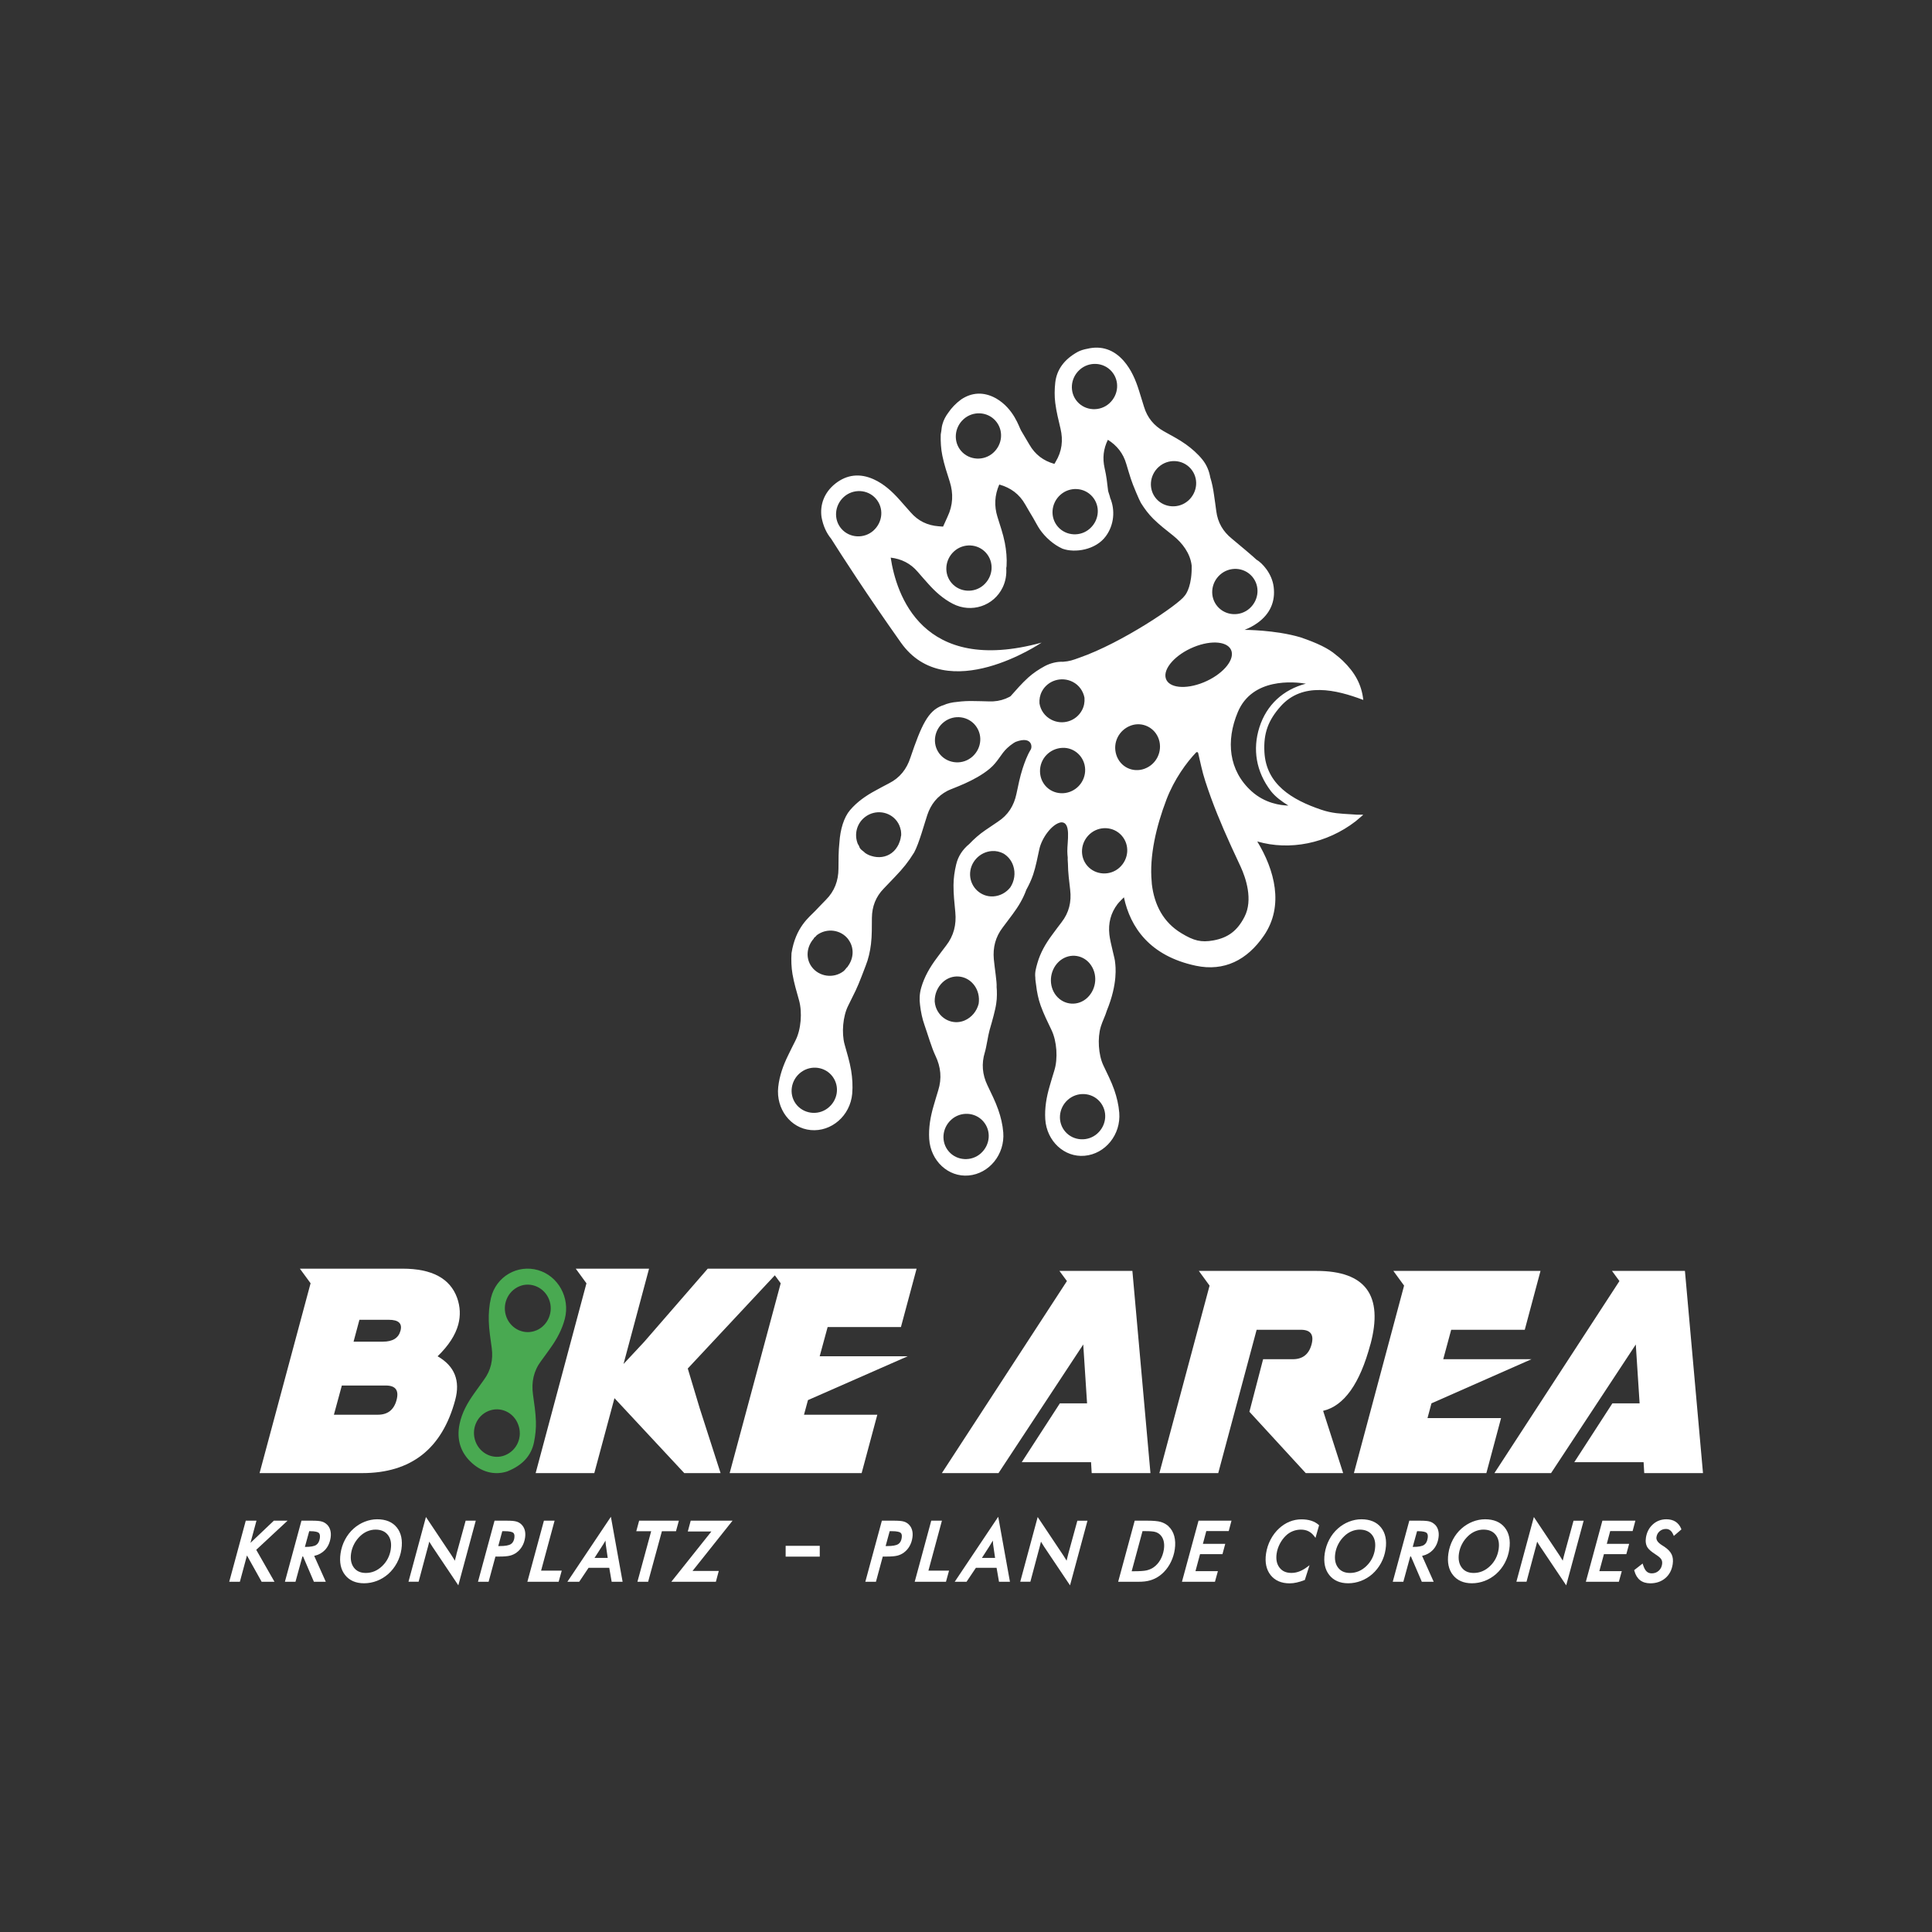 <?xml version="1.0" encoding="UTF-8"?>
<svg xmlns="http://www.w3.org/2000/svg" xmlns:xlink="http://www.w3.org/1999/xlink" id="Livello_1" data-name="Livello 1" viewBox="0 0 566.93 566.93">
  <rect x="0" y="0" width="566.93" height="566.93" fill="#333333" stroke="none"/>
  <defs>
    <style>
      .cls-1 {
        clip-path: url(#clippath);
      }

      .cls-2 {
        fill: none;
      }

      .cls-2, .cls-3, .cls-4 {
        stroke-width: 0px;
      }

      .cls-5 {
        clip-path: url(#clippath-1);
      }

      .cls-6 {
        clip-path: url(#clippath-4);
      }

      .cls-7 {
        clip-path: url(#clippath-3);
      }

      .cls-8 {
        clip-path: url(#clippath-2);
      }

      .cls-9 {
        clip-path: url(#clippath-7);
      }

      .cls-10 {
        clip-path: url(#clippath-6);
      }

      .cls-11 {
        clip-path: url(#clippath-5);
      }

      .cls-3 {
        fill: #49a951;
      }

      .cls-4 {
        fill: #fff;
      }
    </style>
    <clipPath id="clippath">
      <rect class="cls-2" x="67.27" y="102" width="432.46" height="363.21"></rect>
    </clipPath>
    <clipPath id="clippath-1">
      <rect class="cls-2" x="67.27" y="102" width="432.46" height="363.21"></rect>
    </clipPath>
    <clipPath id="clippath-2">
      <rect class="cls-2" x="67.27" y="102" width="432.46" height="363.21"></rect>
    </clipPath>
    <clipPath id="clippath-3">
      <rect class="cls-2" x="67.27" y="102" width="432.46" height="363.21"></rect>
    </clipPath>
    <clipPath id="clippath-4">
      <rect class="cls-2" x="67.27" y="102" width="432.46" height="363.21"></rect>
    </clipPath>
    <clipPath id="clippath-5">
      <rect class="cls-2" x="67.27" y="102" width="432.46" height="363.21"></rect>
    </clipPath>
    <clipPath id="clippath-6">
      <rect class="cls-2" x="67.27" y="102" width="432.46" height="363.21"></rect>
    </clipPath>
    <clipPath id="clippath-7">
      <rect class="cls-2" x="67.27" y="102" width="432.46" height="363.21"></rect>
    </clipPath>
  </defs>
  <g class="cls-1">
    <path class="cls-4" d="M118.13,372.28c8.61,0,13.94,2.85,16.01,8.57.92,2.6,1.03,5.2.34,7.81-.84,3.11-2.86,6.22-6.07,9.33,4.99,2.86,6.71,7.15,5.16,12.85-3.85,14.3-12.94,21.43-27.28,21.43h-30.12l14.97-55.71-3.14-4.28h30.12ZM110.9,415.14c2.86,0,4.69-1.43,5.46-4.29.77-2.85-.27-4.28-3.14-4.28h-12.91l-2.33,8.57h12.91ZM112.36,393.7c2.87,0,4.59-1.07,5.16-3.21.58-2.14-.57-3.21-3.44-3.21h-8.61l-1.72,6.42h8.6Z"></path>
  </g>
  <polygon class="cls-4" points="225.95 372.28 225.95 372.28 207.68 372.28 189 393.79 182.97 400.25 190.46 372.28 168.95 372.28 172.09 376.58 157.18 432.28 174.39 432.28 180.31 410.28 200.8 432.28 211.45 432.28 205.31 413.2 201.82 401.58 227.37 374.23 229.09 376.57 214.11 432.28 252.84 432.28 257.44 415.14 235.93 415.14 237.09 410.85 266.35 397.99 240.53 397.99 242.86 389.42 264.37 389.42 268.97 372.28 225.95 372.28"></polygon>
  <g class="cls-5">
    <path class="cls-3" d="M149.07,431.7c-3.34,1.18-7.22.63-10.56-2.37-3.36-3.01-4.58-6.91-3.66-11.43.69-3.4,2.37-6.32,4.34-9.08.95-1.33,1.89-2.66,2.85-3.98,2.02-2.75,2.7-5.84,2.26-9.26-.35-2.64-.8-5.29-.87-7.94-.06-2.27.12-4.62.65-6.81,1.5-6.25,7.76-9.85,13.78-8.13,5.94,1.7,9.48,8.11,7.89,14.28-.83,3.22-2.39,6.04-4.29,8.68-.89,1.24-1.77,2.5-2.69,3.72-2.18,2.91-2.87,6.19-2.37,9.82.37,2.64.78,5.29.86,7.94.07,2.03-.16,4.12-.57,6.11-.78,3.83-3.31,6.68-7.63,8.43M157.4,390.39c3.44-1.46,5.1-5.5,3.73-9.04-1.38-3.55-5.36-5.32-8.74-3.89-3.5,1.48-5.15,5.51-3.75,9.1,1.4,3.55,5.34,5.28,8.76,3.82M139.56,423.07c1.36,3.54,5.24,5.33,8.62,3.97,3.55-1.43,5.26-5.39,3.88-9.02-1.37-3.64-5.26-5.4-8.76-3.96-3.45,1.42-5.11,5.43-3.74,9.01"></path>
    <path class="cls-4" d="M299.22,202.32c-2.55,2.4-5.51,3.65-9.05,3.5-1.49-.06-2.98-.07-4.47-.1-1.61-.04-3.2.03-4.76.24-1.54.12-2.95.44-4.19,1.01-.1.04-.21.05-.31.09-4.12,1.53-6.09,5.81-9.29,15.27-1.09,3.36-3.09,5.91-6.26,7.52-1.33.68-2.65,1.4-3.96,2.12-2.81,1.5-5.39,3.3-7.48,5.74-1.81,2.11-2.89,5.67-3.13,9.51-.29,2.55-.26,5.13-.28,7.7-.02,3.53-1.15,6.58-3.68,9.12-1.07,1.07-2.09,2.17-3.14,3.26-1.79,1.87-5.75,4.76-6.96,12.4-.12,2.05-.05,4.15.29,6.15.45,2.61,1.21,5.15,1.92,7.68.98,3.49.62,8.6-1.09,11.89-.72,1.39-1.39,2.79-2.08,4.19-1.46,2.97-2.58,6.05-2.94,9.39-.68,6.4,3.6,12.07,9.55,12.61,6.04.56,11.57-4.18,12.16-10.64.2-2.27.05-4.62-.31-6.85-.43-2.61-1.23-5.14-1.93-7.68-.9-3.29-.51-8.21,1.06-11.32.75-1.48,1.47-2.98,2.2-4.47.95-1.93,2.74-6.76,2.91-7.19.82-2.04,1.32-4.26,1.58-6.44.31-2.54.24-5.13.27-7.7.04-3.32,1.14-6.19,3.49-8.59,1.12-1.15,2.22-2.32,3.33-3.48,2.31-2.41,3.88-4.34,5.58-7.1,1.45-2.66,3.04-8.58,3.86-11.01,1.05-3.14,2.96-5.54,5.93-7.09,1.41-.74,7.94-2.76,12.4-6.5,2.42-2.03,3.25-4.31,5.12-6.04,2.41-2.24,5.22-3.39,8.55-3.28M235.04,314.64c2.95-2.21,7.13-1.63,9.28,1.28,2.18,2.95,1.51,7.08-1.51,9.33-2.92,2.19-7.14,1.57-9.28-1.34-2.13-2.9-1.45-7.05,1.51-9.27M248.96,275.71c1.78,2.41,1.56,5.57-.2,7.89-.02.04-.03.08-.04.12-.07.07-.17.12-.24.2-.33.38-.6.8-1.02,1.12-2.92,2.18-7.14,1.57-9.28-1.34-1.86-2.53-1.47-5.93.6-8.26.06-.08.07-.19.13-.27.12-.11.26-.2.39-.31.15-.13.23-.31.39-.44,2.95-2.21,7.13-1.63,9.28,1.28M264.37,245.41c-.07.72-.28,1.39-.57,2.06-.05.1-.06.21-.12.31-.47.94-1.09,1.83-2.01,2.51-1.76,1.32-3.95,1.51-5.91.9-.19-.06-.38-.12-.57-.19-.44-.18-.86-.38-1.26-.66-.15-.11-.27-.25-.41-.37-.39-.33-.82-.59-1.13-1.02-.19-.26-.24-.57-.39-.85-.1-.18-.23-.33-.31-.51-.06-.2-.15-.39-.2-.6-.77-2.6.07-5.54,2.42-7.3,2.95-2.21,7.13-1.63,9.28,1.28.58.78.93,1.64,1.11,2.53.01.03.03.05.04.08.04.18.04.37.07.56.03.33.05.67.03,1.02,0,.09-.06.17-.07.26M284.87,222.4c-2.92,2.18-7.14,1.57-9.28-1.34-2.13-2.9-1.45-7.05,1.51-9.27,2.94-2.21,7.13-1.63,9.28,1.28,2.18,2.95,1.51,7.07-1.51,9.34M295.57,218.87c7.13-3.99,7.5.1,6.89,1.08-1.03,1.68-1.77,3.7-2.38,5.56-.79,2.44-1.29,4.97-1.82,7.47-.73,3.45-2.45,6.2-5.44,8.14-1.25.82-2.48,1.68-3.72,2.52-1.72,1.17-3.26,2.54-4.68,4.03-1.93,1.59-3.26,3.56-3.83,5.97-.48,1.99-.78,4.07-.79,6.1-.02,2.65.28,5.31.53,7.95.35,3.64-.45,6.9-2.7,9.79-.94,1.21-1.85,2.46-2.77,3.69-1.96,2.62-3.6,5.42-4.53,8.63-.5,1.72-.58,3.45-.35,5.1.23,2.02.65,4.06,1.33,5.95.88,2.48,2.06,6.6,3.2,8.97,1.56,3.26,1.92,6.61.8,10.16-.47,1.49-.89,2.99-1.34,4.5-.94,3.19-1.51,6.42-1.3,9.76.42,6.43,5.6,11.23,11.56,10.7,6.04-.53,10.68-6.19,10.17-12.65-.18-2.27-.73-4.56-1.48-6.68-.86-2.49-2.08-4.84-3.2-7.22-1.45-3.07-1.75-6.25-.73-9.58.49-1.59.94-4.94,1.4-6.55.79-2.7,1.7-5.94,1.94-7.75.27-1.53.24-3.78.12-4.87.12-1.45-.58-5.55-.82-8.19-.3-3.42.49-6.5,2.57-9.23,1-1.3,1.97-2.62,2.95-3.94,1.65-2.22,3.08-4.56,4.01-7.17.79-1.43,1.49-2.92,2.01-4.46.81-2.43,1.26-4.97,1.82-7.48.71-3.24,3.65-7.36,6.31-7.85,3.14-.24,1.85,5.74,1.9,8.5.04.66.02,1.25.12,1.86-.05.6.05,1.19.06,1.79.02,2.56.37,5.12.66,7.67.41,3.51-.34,6.68-2.54,9.5-.93,1.19-1.81,2.41-2.71,3.62-1.92,2.57-3.51,5.3-4.39,8.42-.43,1.53-.77,2.71-.59,4.18-.03.6.16,1.57.23,2.2.23,2.03.65,4.09,1.33,6,.89,2.48,2.06,4.85,3.2,7.22,1.56,3.26,1.93,8.37.8,11.91-.47,1.49-.9,2.99-1.34,4.49-.94,3.19-1.51,6.42-1.3,9.77.42,6.42,5.6,11.23,11.55,10.7,6.04-.53,10.68-6.19,10.16-12.65-.18-2.27-.73-4.56-1.47-6.69-.87-2.49-2.09-4.84-3.21-7.22-1.44-3.07-1.75-8-.73-11.34.48-1.59,1.31-3.13,1.78-4.73,3.26-7.97,2.54-13.04,2.41-14.13,0-.97-1.4-5.62-1.68-8.17-.36-3.3.38-6.29,2.42-8.96.42-.55,1.85-1.95,1.85-1.95,1.88,8.81,7.59,17.22,21.11,20.08,8.3,1.75,15.04-1.65,19.95-8.82,6.05-8.8,3.1-19.37-1.93-27.65,9.51,2.76,20.4.62,28.88-5.93l2.15-1.83-.05-.1h-1.8l-1.75-.12c-2.9-.18-5.4-.23-8.64-1.33-8.64-2.92-16.18-7.47-16.69-16.9-.31-5.59,1.14-9.38,4.78-13.47,6.42-7.18,16.19-4.89,24.14-1.88h.09c-.5-4.49-2.44-8.02-6.03-11.49-.71-.68-1.37-1.23-2.02-1.72-2.1-1.84-5.48-3.47-10.4-5.14-7.4-2.19-16.38-2.18-16.38-2.18,1.37-.55,2.68-1.22,3.9-2.12,3.58-2.61,5.18-6.19,4.63-10.51-.49-3.92-3.36-7.02-5.08-8-.34-.38-5.25-4.56-7.22-6.16-2.55-2.06-4.11-4.7-4.54-8.06-.2-1.6-.44-3.2-.67-4.8-.24-1.75-.58-3.47-1.1-5.12-.32-1.85-1.05-3.65-2.3-5.2-1.37-1.7-3.07-3.19-4.82-4.45-2.06-1.48-4.33-2.63-6.53-3.87-2.85-1.61-4.82-3.95-5.79-7.19-.46-1.54-.95-3.08-1.43-4.62-1-3.21-2.29-6.26-4.49-8.79-2.92-3.35-6.58-4.6-10.74-3.59,0,0-.01,0-.02,0-.93.17-1.85.44-2.7.87-4.04,2.21-6.24,5.27-6.66,9.06-.22,1.97-.25,4.01,0,5.95.32,2.55.95,5.04,1.54,7.54.81,3.43.44,6.67-1.43,9.74-.12.2-.24.42-.36.62-.02,0-.04,0-.05-.02-3.14-.88-5.59-2.69-7.27-5.61-.8-1.39-1.64-2.77-2.46-4.16-.6-1.01-2.12-6.4-7.31-9.42-3.73-2.09-7.24-1.74-10.28.3-1.62,1.19-2.84,2.51-3.79,3.91-.78,1.04-1.37,2.17-1.7,3.38-.19.64-.26,1.32-.33,1.99,0,.11-.05.21-.06.32,0,0,0,.02,0,.02-.02.24-.1.45-.11.69-.06,2.07.07,4.2.48,6.19.53,2.6,1.37,5.11,2.17,7.62,1.09,3.45.98,6.87-.66,10.31-.45.95-.87,1.92-1.3,2.88-.45-.03-.89-.06-1.33-.1-3.25-.25-5.99-1.55-8.19-4.09-1.05-1.21-2.12-2.4-3.18-3.6-2.21-2.49-4.64-4.73-7.67-6.1-4.03-1.82-7.86-1.4-11.24,1.27-3.36,2.66-4.56,6.34-4.05,9.86.49,2.62,1.47,4.68,2.81,6.31,3.04,4.81,10.4,16.26,20.48,30.49,13.42,18.93,41.28,0,41.28,0-35.13,9.64-42.67-14.25-44.28-24.94,3.13.37,5.81,1.67,7.96,4.2.97,1.15,1.98,2.27,2.98,3.39,2.12,2.4,4.46,4.5,7.3,5.96,5.45,2.81,12.02.64,14.63-4.83.87-1.81,1.16-3.75,1.04-5.65.02-.19.08-.36.09-.55.14-2.3-.08-4.67-.51-6.89-.51-2.61-1.39-5.1-2.17-7.62-.98-3.17-.84-6.31.54-9.46,3.31.92,5.91,2.79,7.65,5.9.74,1.32,1.53,2.61,2.3,3.91.48.82,1.4,2.57,1.94,3.34,1.57,2.29,3.99,4.47,6.64,5.67,3.62,1.33,9.75.41,12.73-3.64,2.46-3.33,2.8-7.67,1.27-11.3-.03-.39-.55-1.7-.6-2.09-.3-2.54-.45-4.11-1.02-6.61-.66-2.91-.35-5.67.96-8.31,2.63,1.66,4.5,3.94,5.41,7.11.42,1.46.88,2.9,1.33,4.34.54,1.74,2.54,6.41,2.95,7.07,1.04,1.68,2.25,3.3,3.64,4.67,1.8,1.78,3.82,3.34,5.81,4.92,2.73,2.17,5.03,5.22,5.45,8.8.12,5.68-1.5,8.25-2.07,8.88-1.68,2.5-18.41,13.83-30.88,18.16-1.92.7-2.89,1.05-4.75,1.19-1.82-.09-3.8.42-5.43,1.29-1.72.93-3.39,2.04-4.84,3.35-1.88,1.7-3.55,3.64-5.24,5.54M279.14,328.56c2.74-2.46,6.96-2.25,9.36.46,2.43,2.74,2.12,6.91-.69,9.43-2.72,2.43-6.98,2.2-9.36-.52-2.38-2.7-2.07-6.89.69-9.36M285.72,288.89c1.3,1.61,1.76,3.68,1.46,5.65-.54,2.16-2.04,4.04-4.19,4.94-3.37,1.39-7.18-.42-8.39-3.98-.18-.53-.27-1.07-.32-1.61-.05-2.06.73-4.15,2.35-5.66,2.68-2.5,6.78-2.2,9.09.67M296.47,260.39c-1.18,1.5-2.95,2.52-5,2.65-3.61.22-6.7-2.64-6.81-6.3-.1-3.64,2.77-6.77,6.44-7.01,1.21-.08,2.34.21,3.34.72,1.29.77,2.35,1.99,2.88,3.59.74,2.2.34,4.54-.85,6.35M256.29,155.71c-2.72,2.43-6.98,2.2-9.36-.52-2.38-2.7-2.07-6.89.69-9.37,2.74-2.46,6.96-2.25,9.36.46,2.43,2.74,2.12,6.91-.69,9.43M279.98,161.77c2.74-2.46,6.96-2.25,9.36.46,2.43,2.74,2.12,6.91-.69,9.43-2.72,2.43-6.98,2.2-9.36-.52-2.38-2.7-2.06-6.89.69-9.37M291.43,132.89c-2.72,2.43-6.98,2.2-9.36-.52-2.38-2.7-2.07-6.89.69-9.37,2.74-2.46,6.96-2.25,9.36.46,2.43,2.74,2.12,6.92-.69,9.43M320.5,145.68c2.43,2.74,2.13,6.92-.69,9.43-2.72,2.44-6.98,2.2-9.36-.52-2.38-2.7-2.07-6.89.69-9.37,2.74-2.46,6.96-2.25,9.36.46M325.49,118.39c-2.72,2.43-6.98,2.2-9.36-.52-2.38-2.7-2.07-6.89.69-9.37,2.74-2.46,6.96-2.25,9.36.46,2.43,2.74,2.12,6.92-.69,9.43M342.26,234.69c2.31-6.05,5.95-10.99,8.74-13.9.06-.06.24-.11.32-.1.08.02.23.15.26.23.66,2.69,1.14,5.4,2.12,8.36,2.23,6.86,4.69,12.67,7.34,18.52l.32.71c.89,1.94,1.79,3.88,2.72,5.87,1.44,3.14,3.71,9.63,1.1,14.67-2.07,4.03-4.76,6.1-9.08,6.9-3.66.67-5.81.08-9.36-2.06-5.44-3.25-8.02-8.43-8.74-14.44l-.04-.63c-.74-7.57,1.33-16.33,4.31-24.15M313.32,322.76c2.74-2.46,6.96-2.26,9.36.45,2.43,2.75,2.12,6.92-.69,9.43-2.72,2.43-6.98,2.2-9.36-.52-2.38-2.7-2.07-6.89.69-9.36M319.79,282.76c2.38,2.9,2.08,7.31-.67,9.97-2.67,2.58-6.84,2.33-9.18-.55-2.33-2.86-2.02-7.29.68-9.91,2.69-2.6,6.82-2.38,9.18.49M318.23,204.79c.1,1.22-.12,2.48-.74,3.63-1.73,3.23-5.74,4.46-9,2.76-1.94-1.01-3.14-2.8-3.46-4.75-.09-1.2.12-2.43.72-3.56,1.7-3.21,5.73-4.45,9.01-2.79,1.92.97,3.12,2.76,3.48,4.71M318.43,225.78c.09,3.68-2.78,6.78-6.45,6.98-3.71.19-6.73-2.63-6.8-6.37-.07-3.72,2.83-6.78,6.58-6.94,3.57-.16,6.58,2.7,6.67,6.34M329.15,245.2c2.42,2.74,2.12,6.92-.69,9.43-2.72,2.43-6.98,2.19-9.36-.52-2.38-2.7-2.07-6.89.69-9.37,2.74-2.46,6.96-2.26,9.36.46M335.9,225.57c-3.5,1.29-7.2-.51-8.33-4.07-1.13-3.54.76-7.32,4.3-8.6,3.37-1.21,7.07.62,8.19,4.07,1.14,3.5-.71,7.32-4.16,8.59M348.68,146.9c-2.72,2.43-6.98,2.19-9.36-.52-2.38-2.7-2.07-6.89.69-9.36,2.74-2.46,6.96-2.26,9.36.46,2.43,2.74,2.12,6.91-.69,9.43M361.39,191.1c.8,2.86-2.86,6.95-8.2,9.14-5.33,2.18-10.31,1.64-11.11-1.22-.8-2.86,2.87-6.95,8.2-9.14,5.34-2.19,10.3-1.64,11.11,1.22M357.31,178.01c-2.38-2.7-2.07-6.89.7-9.36,2.74-2.46,6.96-2.25,9.36.46,2.43,2.74,2.12,6.91-.69,9.43-2.72,2.43-6.98,2.2-9.36-.52M383.2,200.62c-6.65,1.74-11.53,6.19-13.64,12.81-2.05,6.46-.97,13.01,3.36,18.69,1.26,1.64,3.23,3.09,5.15,4.27-2.32-.06-6.89-.65-10.82-4.21-6.7-6.05-7.58-14.76-4.02-23.23,4.25-10.13,16.45-8.91,19.97-8.33"></path>
  </g>
  <polygon class="cls-4" points="473.02 372.93 475.21 375.92 438.52 432.28 455.14 432.28 480.01 394.53 481.13 411.8 473.14 411.8 461.96 429.07 482.3 429.07 482.49 432.28 499.73 432.28 494.43 372.93 473.02 372.93"></polygon>
  <polygon class="cls-4" points="447.43 390.21 452.05 372.94 408.87 372.94 412.02 377.25 397.29 432.28 436.16 432.28 440.48 416.12 418.89 416.12 420.05 411.8 449.42 398.84 423.51 398.84 425.84 390.21 447.43 390.21"></polygon>
  <g class="cls-8">
    <path class="cls-4" d="M402.14,394.53c3.86-14.39-1.41-21.59-15.81-21.59h-34.54l3.15,4.32-14.73,55.02h17.27l11.27-42.07h12.96c2.88,0,3.93,1.44,3.15,4.32-.78,2.88-2.61,4.32-5.49,4.32h-8.72l-4.02,15.42,16.54,18.01h10.97l-5.88-18.28c6.16-1.46,10.78-7.96,13.86-19.47"></path>
  </g>
  <polygon class="cls-4" points="337.59 432.28 332.29 372.94 310.88 372.94 313.08 375.92 276.38 432.28 293 432.28 317.87 394.53 318.99 411.8 311.01 411.8 299.82 429.07 320.16 429.07 320.35 432.28 337.59 432.28"></polygon>
  <polygon class="cls-4" points="80.36 446.23 73.5 452.74 75.26 446.23 72.12 446.23 67.37 463.77 67.27 464.15 70.39 464.15 72.47 456.44 76.69 464 76.77 464.15 80.54 464.15 75.19 454.78 84.38 446.23 80.36 446.23"></polygon>
  <polygon class="cls-4" points="202.68 446.23 201.83 449.4 208.75 449.4 197 464.15 210.07 464.15 210.92 460.98 203.22 460.98 214.96 446.23 202.68 446.23"></polygon>
  <g class="cls-7">
    <path class="cls-4" d="M176.89,453.39h0c.2-.33.41-.68.63-1.05.05-.09.11-.19.16-.28,0,.11,0,.21.01.31.02.35.04.63.07.85l.57,3.93h-3.87l2.42-3.76ZM166.51,464.15h3.46l2.74-4.09h6.07l.71,4.09h3.21l-3.44-19.06-12.76,19.06Z"></path>
  </g>
  <polygon class="cls-4" points="187.55 446.23 186.71 449.33 191.08 449.33 187.05 464.15 190.19 464.15 194.23 449.33 198.36 449.33 199.21 446.23 187.55 446.23"></polygon>
  <g class="cls-6">
    <path class="cls-4" d="M93.86,451.35c-.14.94-.5,1.61-1.06,1.99-.59.4-1.67.59-3.2.59h-.13l1.27-4.62h.19c1.66,0,2.31.26,2.58.47.34.28.45.81.35,1.57M95.93,447.35c-.42-.41-.93-.71-1.51-.87-.57-.17-1.49-.25-2.83-.25h-3.13l-4.75,17.53-.1.39h3.1l2.03-7.42h.19l3.18,7.42h3.49l-3.4-7.59c1.25-.27,2.31-.85,3.13-1.7.9-.94,1.47-2.17,1.69-3.66.12-.79.08-1.53-.1-2.18-.18-.67-.52-1.23-.99-1.68"></path>
    <path class="cls-4" d="M150.95,451.23c-.14.91-.48,1.53-1.05,1.88-.59.38-1.67.57-3.21.57h-.48l1.18-4.37h.61c1.65,0,2.31.25,2.58.45.34.27.46.75.35,1.47M153.03,447.35c-.42-.41-.93-.71-1.51-.87-.57-.17-1.49-.25-2.83-.25h-3.57l-4.75,17.53-.11.39h3.12l2-7.39h1.13c1.38,0,2.44-.09,3.15-.27.71-.18,1.37-.49,1.94-.92.67-.49,1.22-1.12,1.64-1.86.43-.74.71-1.59.84-2.51.12-.79.09-1.53-.09-2.18-.18-.66-.51-1.22-.97-1.67"></path>
    <path class="cls-4" d="M133.95,456.09c-.17.62-.3,1.13-.39,1.54-.03.12-.05.24-.08.35-.06-.11-.13-.23-.2-.34-.2-.36-.44-.74-.71-1.14l-7.58-11.35-5.12,18.99h2.97l2.63-9.85.08-.26c.17-.66.32-1.21.42-1.66.04.08.09.16.13.24.19.34.45.75.79,1.26l7.6,11.33,5.12-18.97h-2.97l-2.71,9.86Z"></path>
    <path class="cls-4" d="M114.68,454.58c-.29,1.98-1.15,3.65-2.55,4.99-1.39,1.33-3,2-4.77,2-1.56,0-2.71-.51-3.52-1.57-.79-1.05-1.07-2.45-.82-4.16.14-.95.44-1.88.9-2.75.45-.87,1.05-1.66,1.78-2.35.63-.6,1.33-1.07,2.11-1.4.78-.32,1.58-.49,2.38-.49,1.61,0,2.83.53,3.64,1.57.81,1.04,1.1,2.44.84,4.16M110.69,445.82c-1.23,0-2.46.24-3.65.71-1.2.47-2.29,1.15-3.26,2.01-1.02.9-1.87,2-2.54,3.26-.66,1.25-1.1,2.61-1.31,4.04-.38,2.6.06,4.73,1.33,6.33,1.26,1.61,3.14,2.43,5.57,2.43,1.29,0,2.55-.24,3.76-.7,1.21-.46,2.32-1.14,3.32-2.01,1.03-.92,1.89-2.01,2.56-3.26.67-1.25,1.12-2.6,1.32-4,.39-2.65-.06-4.8-1.34-6.4-1.28-1.6-3.22-2.41-5.76-2.41"></path>
  </g>
  <polygon class="cls-4" points="159.61 446.23 154.86 463.77 154.75 464.15 163.93 464.15 164.84 460.89 158.78 460.89 162.74 446.23 159.61 446.23"></polygon>
  <g class="cls-11">
    <path class="cls-4" d="M313.45,456.09c-.17.62-.3,1.13-.39,1.54-.03.12-.05.24-.08.35-.06-.11-.12-.22-.19-.33-.21-.36-.44-.74-.71-1.14l-7.58-11.35-5.12,18.99h2.97l2.63-9.86.07-.25c.17-.66.32-1.21.42-1.66.04.08.09.16.13.24.19.33.45.74.79,1.26l7.6,11.33,5.12-18.97h-2.97l-2.7,9.86Z"></path>
    <path class="cls-4" d="M439.77,454.58c-.29,1.98-1.15,3.66-2.55,4.99-1.39,1.33-2.99,2-4.77,2-1.56,0-2.71-.51-3.51-1.57-.8-1.05-1.08-2.45-.82-4.16.14-.95.44-1.87.9-2.75.45-.87,1.05-1.66,1.78-2.35.62-.6,1.33-1.07,2.11-1.4.78-.32,1.58-.49,2.38-.49,1.63,0,2.82.51,3.64,1.57.81,1.04,1.09,2.44.84,4.16M435.78,445.82c-1.23,0-2.46.24-3.65.71-1.19.47-2.29,1.15-3.26,2.01-1.03.91-1.88,2-2.54,3.26-.66,1.25-1.1,2.61-1.31,4.04-.38,2.6.06,4.73,1.33,6.33,1.27,1.61,3.14,2.43,5.57,2.43,1.29,0,2.55-.24,3.76-.7,1.21-.46,2.32-1.14,3.32-2.01,1.04-.92,1.9-2.01,2.57-3.26.67-1.25,1.11-2.59,1.32-4,.4-2.65-.06-4.81-1.34-6.4-1.28-1.6-3.22-2.41-5.76-2.41"></path>
    <path class="cls-4" d="M403.48,454.58c-.29,1.98-1.15,3.65-2.55,4.99-1.39,1.33-2.99,2-4.77,2-1.56,0-2.71-.51-3.52-1.57-.8-1.05-1.07-2.45-.82-4.16.14-.94.44-1.87.9-2.75.45-.87,1.05-1.66,1.78-2.35.62-.6,1.33-1.07,2.11-1.4.78-.32,1.58-.49,2.38-.49,1.61,0,2.83.53,3.64,1.57.81,1.04,1.09,2.44.84,4.16M399.5,445.82c-1.23,0-2.46.24-3.65.71-1.2.47-2.29,1.15-3.26,2.01-1.02.9-1.88,2-2.54,3.26-.66,1.25-1.1,2.61-1.32,4.04-.38,2.6.06,4.73,1.33,6.33,1.27,1.61,3.14,2.43,5.57,2.43,1.28,0,2.55-.24,3.75-.7,1.21-.46,2.33-1.14,3.32-2.01,1.03-.92,1.89-2.01,2.57-3.26.67-1.25,1.12-2.6,1.32-4,.4-2.65-.06-4.81-1.34-6.4-1.28-1.6-3.22-2.41-5.76-2.41"></path>
    <path class="cls-4" d="M418.94,451.35c-.14.96-.49,1.61-1.06,1.99-.59.4-1.67.59-3.2.59h-.13l1.28-4.62h.2c1.66,0,2.31.26,2.57.47.35.28.46.79.35,1.57M421.02,447.35c-.42-.41-.93-.71-1.51-.88-.57-.16-1.49-.24-2.83-.24h-3.13l-4.75,17.53-.1.39h3.1l2.03-7.42h.2l3.11,7.24.07.18h3.49l-3.4-7.59c1.25-.27,2.31-.85,3.13-1.7.9-.94,1.48-2.17,1.69-3.66.12-.79.08-1.52-.1-2.18-.18-.66-.51-1.23-.98-1.68"></path>
    <path class="cls-4" d="M459.04,456.09c-.17.62-.3,1.13-.39,1.54-.03.12-.05.24-.08.35-.06-.11-.13-.22-.19-.33-.21-.36-.44-.74-.7-1.14l-7.58-11.35-5.13,18.99h2.97l2.64-9.87c.01-.05.04-.13.07-.24.17-.66.32-1.21.42-1.66.04.08.09.16.13.24.18.33.44.74.79,1.26l7.6,11.33,5.12-18.97h-2.97l-2.7,9.86Z"></path>
    <path class="cls-4" d="M493.33,448.59c-.38-.91-.95-1.61-1.68-2.08-.73-.46-1.62-.69-2.67-.69-1.54,0-2.88.51-3.98,1.51-1.1,1-1.78,2.32-2.02,3.91-.09.58-.09,1.12,0,1.62.09.5.27.96.55,1.35.38.54,1.11,1.16,2.25,1.9.26.17.46.31.59.4.6.42,1,.81,1.19,1.19.19.36.24.81.16,1.35-.12.79-.45,1.41-1.01,1.9-.55.49-1.23.74-2.02.74-.61,0-1.12-.19-1.51-.56-.41-.38-.75-1.03-1.04-1.93l-.13-.39-2.48,1.94.06.2c.34,1.22.9,2.14,1.68,2.75.78.6,1.78.91,2.99.91,1.76,0,3.24-.51,4.42-1.52,1.18-1,1.91-2.39,2.16-4.1.17-1.12.06-2.08-.31-2.86-.37-.78-1.07-1.53-2.1-2.23-.17-.12-.42-.28-.75-.48-1.2-.76-1.73-1.53-1.61-2.34.11-.72.41-1.29.93-1.74.52-.45,1.13-.68,1.86-.68.49,0,.9.13,1.25.41.36.27.66.71.91,1.29l.15.35,2.23-1.92-.09-.21Z"></path>
  </g>
  <polygon class="cls-4" points="470.21 446.23 465.46 463.77 465.36 464.15 475.04 464.15 475.9 461.05 469.31 461.05 470.66 456.06 477.23 456.06 478.06 453.03 471.5 453.03 472.5 449.28 479.08 449.28 479.89 446.23 470.21 446.23"></polygon>
  <polygon class="cls-4" points="273.27 446.23 268.52 463.77 268.41 464.15 277.59 464.15 278.49 460.89 272.44 460.89 276.4 446.23 273.27 446.23"></polygon>
  <g class="cls-10">
    <path class="cls-4" d="M384.73,446.23c-.83-.26-1.79-.39-2.85-.39-1.19,0-2.36.23-3.47.68-1.11.45-2.14,1.12-3.08,1.98-1,.93-1.85,2.04-2.51,3.32-.66,1.27-1.1,2.64-1.31,4.06-.38,2.58.07,4.71,1.34,6.32,1.27,1.6,3.15,2.42,5.59,2.42.65,0,1.34-.08,2.05-.24.71-.16,1.48-.39,2.27-.7l.13-.05,1.38-4.33-.71.53c-.76.57-1.53,1.01-2.3,1.3-.76.29-1.54.43-2.31.43-1.55,0-2.7-.51-3.5-1.57-.8-1.04-1.08-2.43-.83-4.11.14-.97.45-1.91.91-2.81.46-.9,1.05-1.71,1.75-2.4.59-.58,1.28-1.04,2.05-1.35,1.52-.61,3.34-.64,4.64.02.65.33,1.21.81,1.71,1.48l.34.45,1.06-3.7-.15-.13c-.61-.54-1.34-.94-2.17-1.2"></path>
    <path class="cls-4" d="M264.61,451.23c-.13.91-.48,1.53-1.04,1.88-.59.38-1.67.57-3.21.57h-.48l1.19-4.37h.6c1.65,0,2.31.25,2.58.45.35.27.46.75.35,1.47M266.69,447.35c-.42-.41-.93-.71-1.51-.87-.57-.17-1.49-.25-2.83-.25h-3.57l-4.75,17.53-.11.39h3.12l2-7.39h1.13c1.38,0,2.44-.09,3.15-.27.71-.18,1.37-.49,1.94-.92.67-.5,1.22-1.12,1.64-1.86.42-.73.71-1.58.84-2.51.12-.8.09-1.54-.09-2.18-.18-.66-.51-1.23-.97-1.67"></path>
    <path class="cls-4" d="M290.55,453.39h0c.21-.33.42-.68.63-1.05.06-.09.11-.19.17-.28,0,.11,0,.21.01.31.02.35.04.63.07.85l.57,3.93h-3.86l2.42-3.76ZM280.17,464.15h3.46l2.74-4.09h6.07l.71,4.09h3.21l-3.44-19.06-12.76,19.06Z"></path>
  </g>
  <polygon class="cls-4" points="351.7 446.23 346.94 463.77 346.84 464.15 356.52 464.15 357.38 461.05 350.8 461.05 352.14 456.06 358.72 456.06 359.54 453.03 352.98 453.03 353.98 449.28 360.56 449.28 361.37 446.23 351.7 446.23"></polygon>
  <g class="cls-9">
    <path class="cls-4" d="M341.53,454.67c-.17,1.1-.52,2.13-1.05,3.06-.53.92-1.2,1.66-1.99,2.21-.58.4-1.26.69-2.01.87-.76.18-2.05.26-3.85.26h-.55l3.18-11.77h.87c1.35,0,2.31.08,2.87.24.53.15,1,.41,1.39.78.51.48.85,1.06,1.05,1.8.2.75.23,1.61.09,2.55M342.91,447.88c-.65-.59-1.41-1.02-2.28-1.28-.86-.25-2.17-.37-4.01-.37h-3.65l-4.75,17.54-.1.39h5.76c.81,0,1.5-.03,2.04-.1.56-.06,1.1-.17,1.6-.32.76-.22,1.48-.54,2.17-.96.68-.42,1.32-.94,1.9-1.54.82-.85,1.51-1.85,2.05-2.99.54-1.14.91-2.35,1.09-3.59.21-1.42.16-2.73-.15-3.89-.32-1.17-.88-2.14-1.69-2.88"></path>
  </g>
  <rect class="cls-4" x="230.54" y="453.61" width="10.01" height="3.17"></rect>
</svg>
